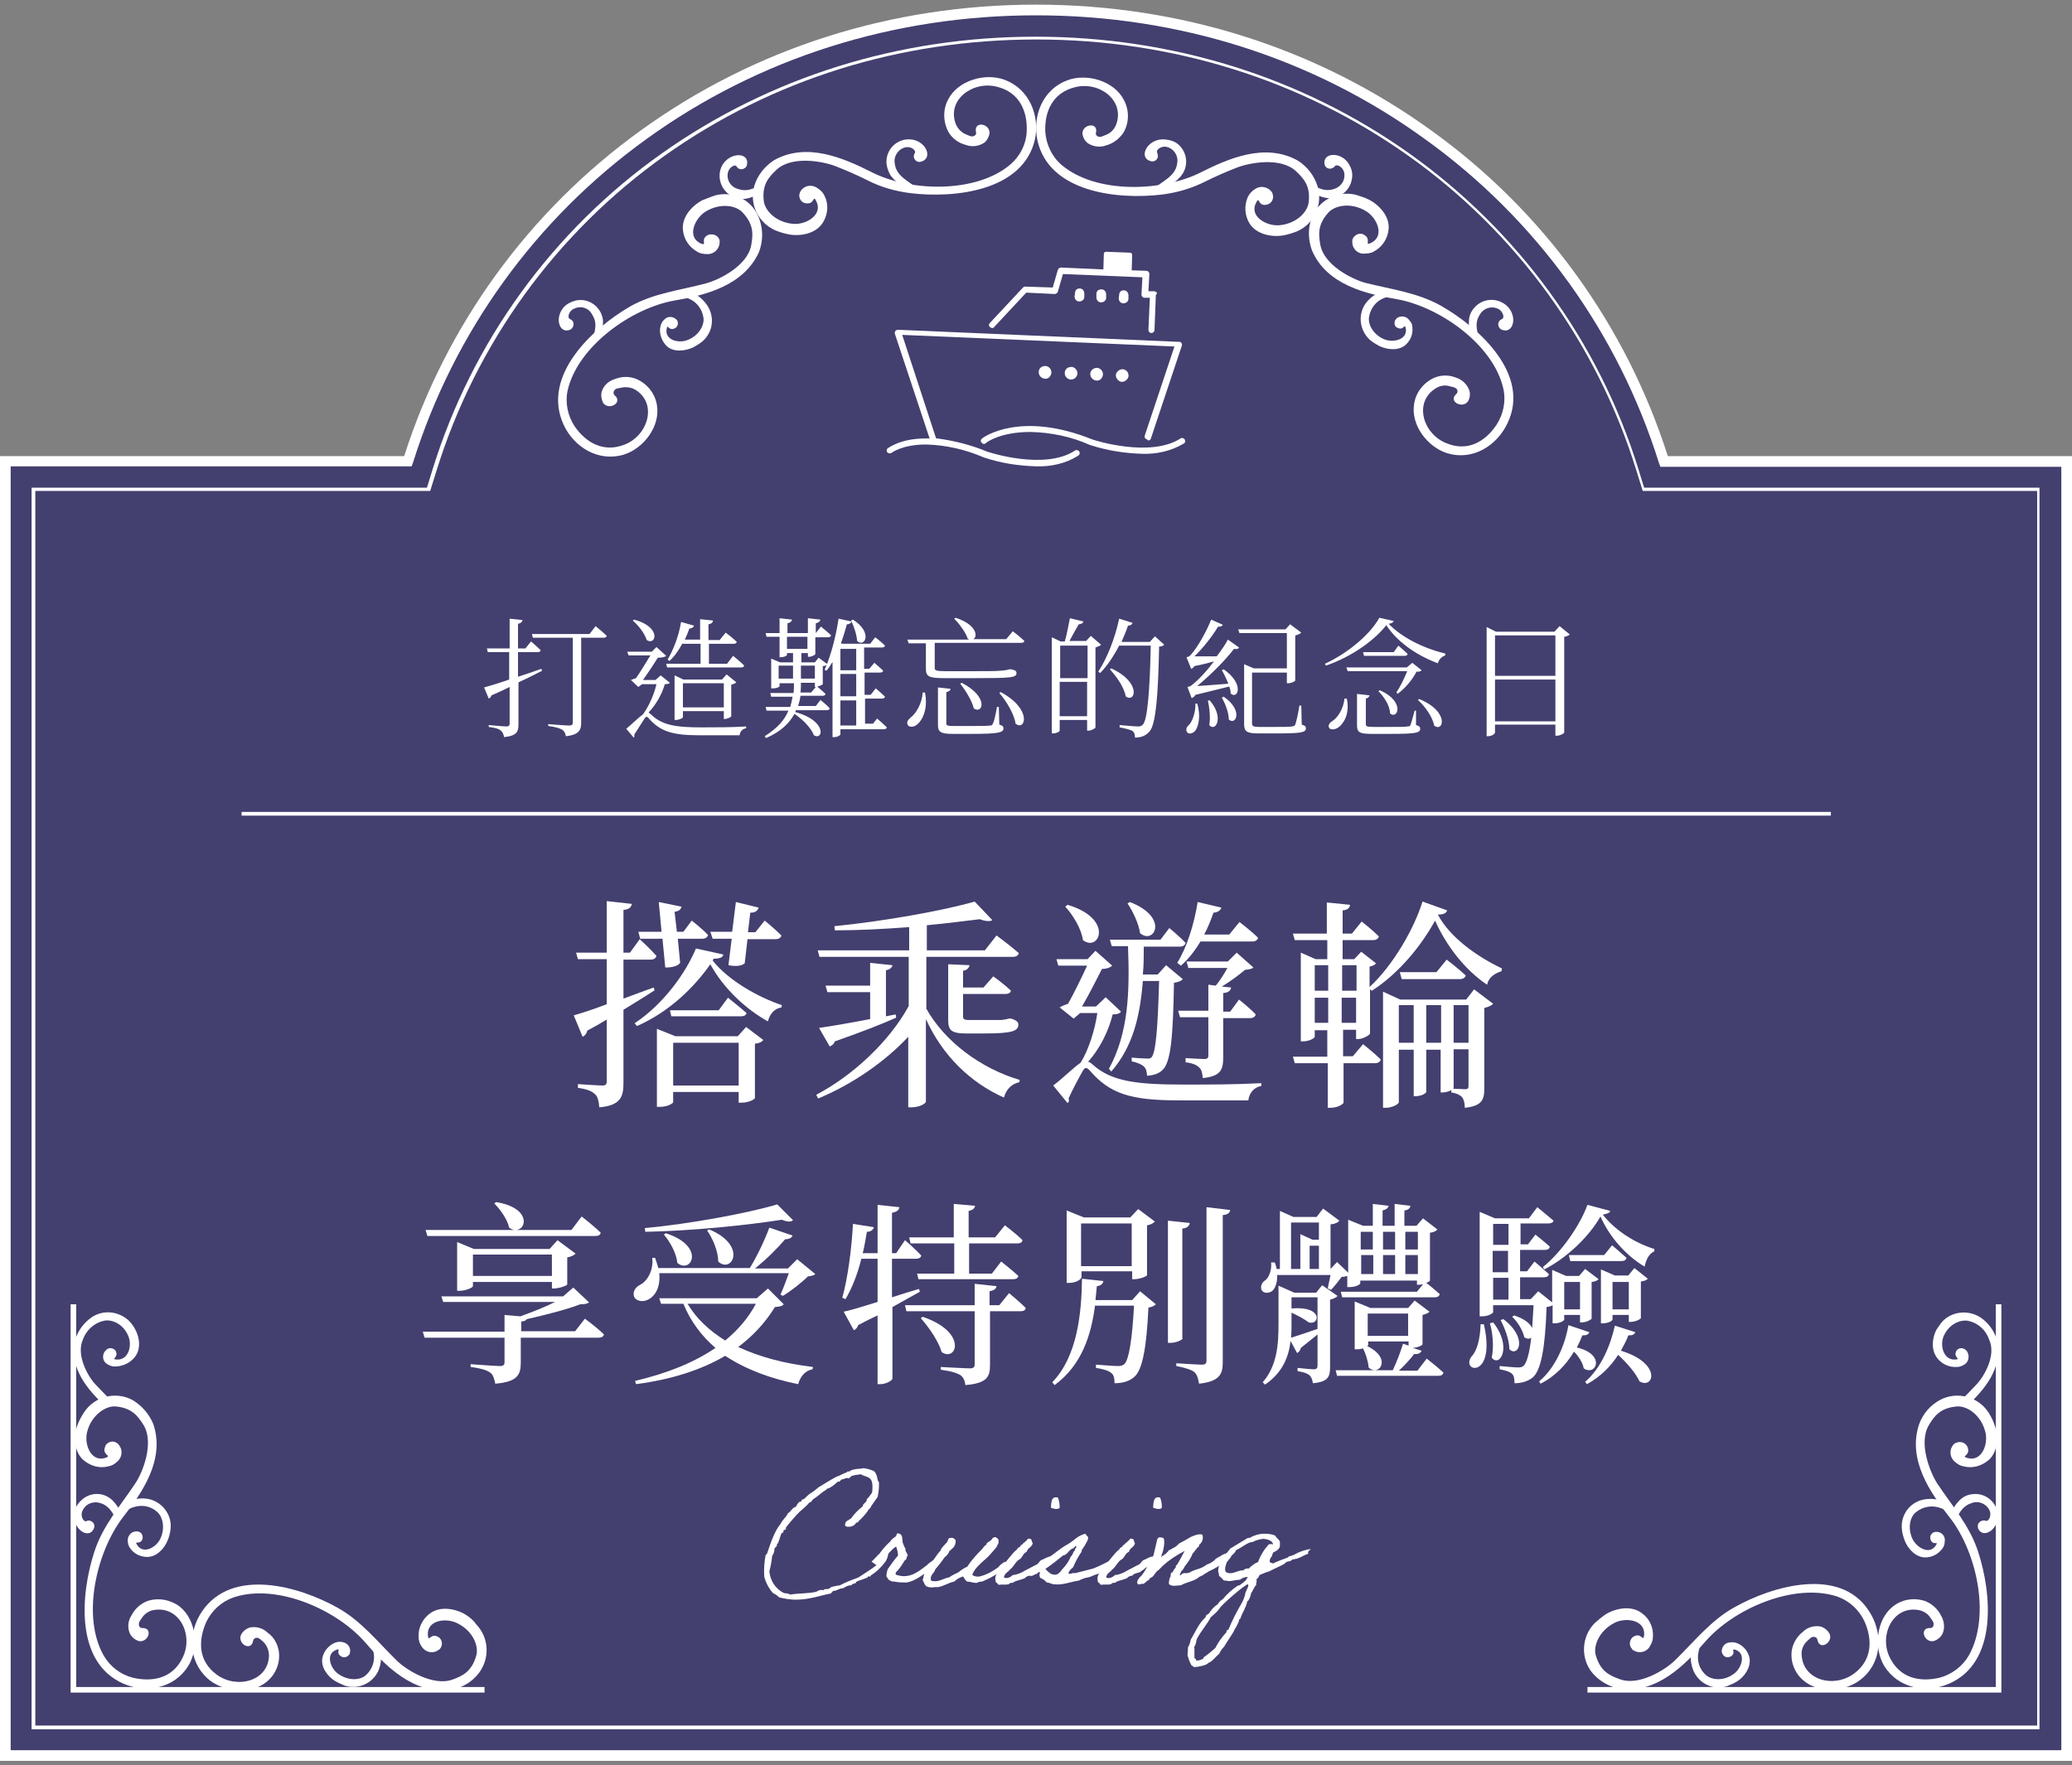 <svg height="380" viewBox="0 0 446 380" width="446" xmlns="http://www.w3.org/2000/svg" xmlns:xlink="http://www.w3.org/1999/xlink"><rect x="0" y="0" width="446" height="380" fill="#808080" stroke="none"/><clipPath id="a"><path d="m1.2 2.2h443.7v375.8h-443.7z"/></clipPath><clipPath id="b"><path d="m1.2 2.2h443.7v375.8h-443.7z"/></clipPath><path d="m0 0h446v380h-446z" fill="none"/><path d="m0 1h446v378.1h-446z" fill="none"/><g clip-path="url(#a)" opacity=".6"><g clip-path="url(#b)"><path d="m223 2.2c-63.3 0-116.9 39.3-135.2 97.2h-86.6v278.6h443.7v-278.7h-86.6c-18.4-57.9-72-97.1-135.3-97.1" fill="#1b1464"/></g></g><g fill="#fff"><path d="m158.9 40.7c-1.6-.4-2.6-2-2.2-3.6.2-1 1.5-1.9 1.9-1.2.4.6 1.1.7 1.7.3.3-.2.5-.5.5-.8.5-2.7-3.8-2.7-5.4.3-1.2 2.4-.2 5.3 2.2 6.6.9.5 1.9.6 2.9.5 1.1-.2 2.1-.6 3-1.2-.1-.5-.1-1.1-.1-1.6-1.4.7-2.8 1.3-4.5.7"/><path d="m195.8 30c-2.7-.1-4.9 2-5 4.7 0 1 .3 2 .8 2.9 1.1 1.8 4.1 3.4 4.4 3l2 .4c-2.1-1.9-5.1-2.9-5.4-5.8-.3-1.6.8-3.2 2.4-3.5 1-.2 2.3.6 1.9 1.3-.4.6-.2 1.3.4 1.7.3.2.7.2 1 .1 2.7-.8.9-4.7-2.5-4.8"/><path d="m216.3 17.2c-4.2-1.6-10.1.1-12.2 4.2-1.2 2.2-1.1 4.9.1 7.1.8 1.3 2.1 2.3 3.7 2.7 1.3.5 2.8.3 4-.5.6-.5 1-1.3 1.1-2 .1-2.2-3.5-2.7-2.9-.2.1.4-.2.7-.5.8-.5.2-1-.1-1.5-.3-1.1-.4-2-1.3-2.4-2.4-1.9-5.2 3.8-9.3 9-7.9 4.7 1.2 6.5 5.2 6.3 9.6-.1 2.7-1.4 5.3-3.5 7.1-7.4 6.3-21.7 5.9-30 1.6-5.8-2.9-13.8-6.5-20.9-2.5-2 1.3-3.5 3.2-4.2 5.4-1.2 3.9.7 8 4.5 9.7 1 .4 2 .7 3.1.9 2.6.4 5.8-.3 7.2-2.7 1-1.7 1.2-3.8.3-5.6-.3-.7-.8-1.2-1.4-1.6-1.1-.9-2.7-.8-3.6.3-.1.1-.2.3-.3.5-.4.9 0 1.9.9 2.3h.1c2.3.6 1.7-2 2.5-.4 1.5 2.9-2.1 5.1-4.9 4.9-3.8-.3-6.2-2.9-6.4-5-.4-3.5 1.1-5.1 2.8-6.7 3.3-3 9.9-1.8 12.7-.7 2.3.9 4.6 1.9 6.8 3 2.9 1.5 6.1 2.4 9.4 2.8 9.3 1.1 24.2-.4 26.7-11.7 1-5-1.2-10.7-6.5-12.7"/><path d="m121.8 65.7c-2.6 2.2-1.6 6.3.9 5.3.6-.3.9-1 .7-1.6-.1-.3-.4-.6-.7-.7-.7-.3-.2-1.8.8-2.2 1.5-.8 3.3-.2 4 1.3 1 1.5.7 3.1.2 4.7.5-.1 1.1-.2 1.6-.2.4-1 .5-2.1.5-3.2-.2-2.7-2.6-4.7-5.2-4.5-1 .1-2 .5-2.8 1.1"/><path d="m154.2 42c-1 .3-2 .7-3 1.1-2.3 1.2-4.5 3.7-4.2 6.4.2 2 1.3 3.7 3.1 4.7.6.4 1.4.5 2.1.5 1.4.1 2.6-1 2.7-2.4v-.5c-.2-1-1.2-1.5-2.2-1.3h-.1c-2.2.9-.1 2.6-1.8 1.9-3-1.4-1.3-5.3 1-6.8 3.2-2 6.7-1.4 8.1.2 2.4 2.6 2.2 4.7 1.8 7-.8 4.4-6.8 7.4-9.7 8.2-5.6 1.5-11.3 2.1-16.4 5-8.1 4.7-19.1 14.9-14.3 25.4 2.2 4.8 7.4 8.1 12.9 6.5 4.3-1.3 8-6.1 7.2-10.7-.4-2.5-2.1-4.6-4.4-5.6-1.5-.6-3.1-.6-4.6 0-1.4.4-2.5 1.4-2.9 2.8-.2.8 0 1.6.3 2.3 1.2 1.8 4.4 0 2.5-1.6-.3-.3-.3-.7-.1-1 .3-.5.9-.5 1.4-.6 1.1-.3 2.4-.1 3.3.5 4.6 3 2.6 9.7-2.4 11.7-4.5 1.8-8.3-.3-10.8-3.9-1.5-2.3-2.1-5.1-1.5-7.8 2.2-9.5 13.8-17.7 23-19.3 6.4-1.1 14.9-3.1 18.2-10.5.8-2.2.9-4.6.1-6.9-1.3-4-5.3-6.2-9.3-5.3"/><path d="m148 62.6h-.1c-1.1.3-2.2.9-3.3 1.3 1.2-.3 2.4-.1 3.4.3 1.8.6 3.1 2.2 3.4 4.1.3 1.5-.8 3.9-3.4 4.9-1.9.8-5 0-4.5-2.4.2-1.3.4.7 1.9-.2.6-.4.7-1.3.2-1.8-.7-.7-1.9-.8-2.6 0-.1.1-.2.2-.3.3-.3.4-.5.9-.6 1.5-.2 1.4.4 2.9 1.4 3.9 1.5 1.4 3.9 1.1 5.7.3.7-.4 1.4-.8 2-1.3 2.3-2 2.7-5.3 1-7.8-1.1-1.6-2.6-2.6-4.2-3.1"/><path d="m285.1 35.3c.1.7.7 1.1 1.4 1 .3-.1.6-.2.8-.5.5-.6 1.7.2 2 1.2.4 1.6-.5 3.2-2.2 3.7-1.7.6-3.2-.1-4.6-.9 0 .5-.1 1.1-.1 1.6.9.6 2 1 3 1.2 2.7.4 5.2-1.4 5.6-4.1.2-1 0-2-.5-2.9-1.5-3-5.8-2.9-5.4-.3"/><path d="m250.2 30c-3.4.1-5.2 4-2.5 4.7.7.2 1.3-.2 1.5-.8.1-.3 0-.7-.1-1-.4-.7 1-1.5 1.9-1.3 1.6.3 2.7 1.9 2.4 3.5-.3 2.9-3.3 3.9-5.4 5.8l2-.4c.4.4 3.3-1.2 4.5-3 1.5-2.2.9-5.3-1.4-6.8-.9-.5-1.9-.7-2.9-.7"/><path d="m279.4 34.6c-7.1-4-15.1-.4-20.9 2.5-8.3 4.2-22.6 4.7-30-1.6-2.1-1.8-3.3-4.4-3.5-7.1-.2-4.4 1.6-8.4 6.3-9.6 5.2-1.4 10.8 2.7 9 7.9-.4 1.1-1.2 2-2.4 2.4-.5.2-1 .5-1.5.3-.4-.1-.6-.5-.5-.8.6-2.4-3-1.9-2.9.2.1.8.5 1.5 1.1 2 1.2.8 2.7 1 4 .5 1.5-.4 2.8-1.4 3.7-2.7 1.3-2.2 1.3-4.9.1-7.1-2.1-4.1-8-5.8-12.2-4.2-5.3 2-7.5 7.7-6.4 12.9 2.5 11.3 17.4 12.8 26.7 11.7 3.3-.4 6.4-1.3 9.4-2.8 2.2-1.1 4.5-2.1 6.8-3 2.8-1.1 9.4-2.3 12.7.7 1.7 1.6 3.2 3.2 2.8 6.7-.2 2.1-2.6 4.7-6.4 5-2.8.2-6.5-2-4.9-4.9.8-1.6.2 1.1 2.5.4.9-.3 1.4-1.4 1-2.3v-.1c-.6-1.2-2.2-1.7-3.4-1.1-.2.1-.3.2-.5.3-.6.4-1.1 1-1.4 1.6-.8 1.8-.7 3.9.3 5.6 1.4 2.4 4.7 3.1 7.2 2.7 1.1-.2 2.1-.5 3.1-.9 3.7-1.6 5.6-5.8 4.4-9.7-.7-2.3-2.2-4.2-4.2-5.5"/><path d="m316.2 69.1c-.1 1.1.1 2.2.5 3.2.5.1 1.1.2 1.6.2-.5-1.6-.8-3.2.2-4.7.8-1.5 2.6-2 4-1.3.9.4 1.5 1.9.8 2.2-.6.2-1 .9-.7 1.6.1.3.4.6.7.7 2.5 1 3.5-3.1.9-5.3-2.1-1.7-5.1-1.5-6.9.6-.7.8-1.1 1.8-1.1 2.8"/><path d="m310.3 65.9c-5.1-2.9-10.8-3.6-16.4-5-2.9-.8-8.9-3.8-9.7-8.2-.4-2.3-.6-4.4 1.8-7 1.4-1.5 4.9-2.2 8.1-.2 2.4 1.5 4 5.4 1 6.8-1.6.8.4-1-1.8-1.9-.9-.3-1.9.3-2.2 1.2v.1c-.2 1.4.7 2.7 2.1 2.9h.5c.7 0 1.5-.1 2.1-.5 1.7-.9 2.9-2.7 3.1-4.7.3-2.7-1.9-5.2-4.2-6.4-1-.5-2-.8-3-1.1-3.9-.9-8 1.3-9.4 5.1-.8 2.2-.7 4.7.1 6.9 3.2 7.5 11.8 9.4 18.2 10.5 9.2 1.6 20.9 9.8 23 19.3.6 2.7 0 5.5-1.5 7.8-2.5 3.7-6.3 5.8-10.8 3.9-5-2-7-8.7-2.4-11.7 1-.7 2.2-.9 3.3-.5.5.1 1.1.2 1.4.6.2.3.2.7-.1 1-1.9 1.6 1.3 3.3 2.5 1.6.4-.7.5-1.5.3-2.3-.5-1.4-1.6-2.4-2.9-2.8-1.5-.6-3.1-.6-4.6 0-2.3 1-4 3.1-4.4 5.6-.8 4.6 2.9 9.4 7.2 10.7 5.4 1.6 10.6-1.6 12.9-6.5 5-10.4-6-20.5-14.2-25.2"/><path d="m303.4 69c-.6-.9-1.7-1.1-2.6-.6-.1.1-.2.2-.3.3-.5.5-.4 1.4.1 1.8h.1c1.5.9 1.6-1.1 1.9.2.4 2.4-2.6 3.1-4.5 2.4-2.6-1-3.7-3.4-3.4-4.9.3-1.9 1.6-3.5 3.4-4.1 1.1-.5 2.3-.6 3.4-.3-1.1-.4-2.2-1-3.3-1.3h-.1c-1.7.5-3.2 1.5-4.2 2.9-1.7 2.5-1.2 5.8 1 7.8.6.5 1.3.9 2 1.3 1.7.8 4.2 1.1 5.7-.3 1.1-1 1.6-2.4 1.4-3.9 0-.4-.2-.9-.6-1.3"/><path d="m446 379.1h-446v-280.9h87c9-28.2 26.9-52.8 50.9-70.1 24.5-17.7 53.9-27.1 85.1-27.1s60.6 9.4 85.1 27.1c24.1 17.3 41.9 41.9 50.9 70.1h87zm-443.7-2.3h441.4v-276.3h-86.3l-.3-.8c-8.8-28.1-26.4-52.5-50.3-69.7-24.1-17.5-53.1-26.7-83.8-26.7s-59.7 9.2-83.8 26.6c-23.9 17.2-41.5 41.6-50.3 69.7l-.3.8h-86.3z"/><path d="m439.2 372.3h-432.4v-267.3h85.1l1.2-3.9c8.5-27.5 25.9-51.5 49.4-68.1 23.2-16.4 51-25.1 80.4-25.1s57.3 8.7 80.4 25.1c23.5 16.7 40.9 40.6 49.4 68.1l1.2 3.9h85.1v267.3zm-431.6-.8h430.9v-265.8h-84.9l-1.4-4.5c-8.5-27.4-25.8-51.2-49.1-67.7-23-16.3-50.7-25-80-25s-56.9 8.6-80 25c-23.4 16.6-40.6 40.4-49.1 67.7l-1.4 4.5h-85z"/><path d="m16 325.8c-.5 3.3 3.1 5.8 4.2 3.3.3-.6 0-1.4-.6-1.6-.3-.2-.7-.2-1 0-.7.2-1.3-1.2-.9-2.1.6-1.6 2.3-2.3 3.9-1.8 1.7.5 2.6 1.9 3.3 3.4.3-.4.7-.8 1.1-1.3-.4-1-1-1.9-1.8-2.7-2-1.9-5-1.8-6.9.2-.7.7-1.2 1.6-1.3 2.6"/><path d="m31.7 344.7c-1.5.6-2.7 1.7-3.4 3.1-.8 1.2-.9 2.7-.3 4 .4.7 1 1.2 1.8 1.5 2.1.5 3.3-2.9.8-2.8-.4 0-.7-.3-.7-.7-.1-.5.3-1 .6-1.4.6-1 1.7-1.7 2.8-1.8 5.4-.8 8.4 5.5 6 10.3-2.1 4.4-6.4 5.3-10.7 4.3-2.7-.7-4.9-2.4-6.3-4.8-4.8-8.5-1.5-22.4 4.2-29.8 4-5.1 9.1-12.3 6.5-20-.9-2.2-2.5-4-4.5-5.2-3.6-1.9-8-.8-10.3 2.5-.6.9-1.1 1.8-1.5 2.8-.9 2.4-.8 5.8 1.2 7.6 1.5 1.3 3.5 1.9 5.4 1.4.7-.1 1.4-.5 1.9-1 1.1-.9 1.3-2.5.4-3.6-.1-.1-.2-.3-.4-.4-.8-.6-1.9-.4-2.5.5v.1c-1 2.1 1.7 2-.1 2.6-3.1.9-4.6-3.1-3.8-5.8 1-3.6 4.1-5.5 6.1-5.3 3.5.3 4.8 2.1 6 4 2.3 3.8-.1 10.1-1.8 12.6-3.2 4.8-7 9.1-8.8 14.7-2.9 8.9-4.3 23.8 6.3 28.4 4.9 2.1 10.9 1 13.9-3.8 2.4-3.8 1.8-9.9-1.8-12.8-2-1.5-4.6-2-7-1.2"/><path d="m32.3 322.8c-1.7-.4-3.5-.2-5 .6l-.1.1c-.6.9-1 2.1-1.6 3.2.7-1 1.7-1.7 2.8-2.1 1.8-.7 3.8-.5 5.3.8 1.2.9 2 3.4.8 5.9-.9 1.9-3.7 3.4-5 1.3-.7-1.1.8.2 1.2-1.4.1-.7-.3-1.4-1.1-1.5h-.1c-1-.1-1.9.7-2 1.7v.4c0 .5.2 1.1.5 1.5.8 1.2 2.2 1.9 3.7 1.9 2 0 3.7-1.8 4.4-3.6.3-.7.5-1.5.6-2.3.4-2.9-1.5-5.7-4.4-6.5"/><path d="m100.2 347.6c-2.2-1.3-5.5-1.9-7.7-.2-1.6 1.2-2.5 3.1-2.4 5 0 .7.2 1.4.6 2 .7 1.2 2.2 1.7 3.4 1 .2-.1.3-.2.5-.3.7-.7.7-1.8 0-2.5-1.9-1.4-2.3 1.2-2.5-.5-.3-3.3 3.9-3.9 6.4-2.6 3.4 1.7 4.6 5 4 7-1 3.4-2.9 4.3-5.1 5.1-4.1 1.5-9.9-2-12-4.1-4.1-4-7.7-8.6-12.8-11.4-8.2-4.6-22.6-8.7-29.1.8-3 4.4-3.1 10.5 1.1 14.4 3.3 3 9.4 3.7 12.9.7 1.9-1.6 2.9-4.1 2.5-6.6-.3-1.6-1.1-3-2.4-3.9-1-1-2.5-1.4-3.9-1.1-.8.3-1.4.8-1.8 1.5-.9 2 2.2 3.8 2.6 1.3.1-.4.4-.6.8-.6.5 0 .9.5 1.3.8.9.8 1.3 2 1.3 3.1-.2 5.5-7 7.2-11.3 4-3.9-2.9-4-7.2-2.2-11.3 1.2-2.5 3.3-4.4 5.9-5.3 9.3-3.1 22.3 2.7 28.4 9.8 4.2 4.9 10.4 11.2 18.4 10.1 2.3-.4 4.4-1.6 5.9-3.5 2.5-3.2 2.3-7.7-.5-10.6-.6-.9-1.4-1.5-2.3-2.1"/><path d="m81.7 354.7c-.8-.8-1.9-1.4-2.8-2.1.8.9 1.3 1.9 1.5 3.1.4 1.9-.3 3.8-1.7 5-1.1 1-3.7 1.3-6-.4-1.7-1.3-2.6-4.3-.3-5.1 1.2-.5-.4.7 1.2 1.5.7.3 1.4-.1 1.7-.7v-.1c.3-1-.3-2-1.3-2.3-.1 0-.3-.1-.4-.1-.5-.1-1.1 0-1.6.2-1.3.6-2.3 1.8-2.6 3.2-.4 2 1.1 4 2.7 5 .7.4 1.4.7 2.1 1 2.8.9 5.9-.4 7.2-3.1.7-1.6.8-3.4.4-5.1 0 .1-.1 0-.1 0"/><path d="m27.7 284.3c-2.4-2.2-6-2.4-8.5-.3-1.5 1.2-2.6 2.9-3.1 4.7-1.2 5.9 2.8 10.5 6.3 13.8.6-.3 1.1-.5 1.7-.8-1.2-1.2-2.4-2.4-3.6-3.7-1.6-1.7-4.1-6.2-2.7-9.5.7-2 2.3-3.6 4.4-4.1 1.6-.5 4.3.5 5.4 3.2.9 2 .1 5.3-2.5 5.1-1.4-.1.7-.5-.3-2-.6-.6-1.5-.6-2 0-.8.7-.8 2-.1 2.7.1.1.3.2.4.3.5.3 1 .5 1.6.5 1.6 0 3.2-.7 4.2-1.9 1.5-1.7 1.2-4.3.2-6.1-.3-.6-.8-1.3-1.4-1.9"/><path d="m104.3 364.4h-89.1v-83.6h1.2v82.4h87.9z"/><path d="m421.8 323c-.8.8-1.4 1.7-1.8 2.7.4.4.7.8 1.1 1.3.7-1.5 1.6-2.9 3.3-3.4 1.5-.6 3.3.2 3.9 1.7.4.9-.2 2.4-.9 2.1-.6-.2-1.3.1-1.6.7-.1.3-.1.7 0 1 1.1 2.4 4.7 0 4.2-3.3-.4-2.7-2.9-4.5-5.5-4.1-1.1.1-2 .6-2.7 1.3"/><path d="m427.9 303.9c-2.3-3.3-6.8-4.4-10.3-2.5-2.1 1.1-3.7 3-4.5 5.2-2.6 7.7 2.5 14.9 6.5 20 5.8 7.3 9 21.2 4.2 29.8-1.4 2.4-3.7 4.1-6.3 4.8-4.3 1-8.5.1-10.7-4.3-2.4-4.8.6-11.1 6-10.3 1.2.2 2.2.8 2.8 1.8.3.4.7.9.6 1.4 0 .4-.3.7-.7.7-2.5-.1-1.3 3.3.8 2.8.8-.3 1.4-.8 1.8-1.5.6-1.3.4-2.8-.3-4-.7-1.4-1.9-2.5-3.4-3.1-2.4-.8-5-.4-7 1.2-3.6 2.9-4.1 9-1.8 12.8 3 4.8 9 5.9 13.9 3.8 10.6-4.6 9.2-19.5 6.3-28.4-1.8-5.6-5.6-9.9-8.8-14.7-1.6-2.5-4.1-8.8-1.8-12.6 1.2-2 2.5-3.7 6-4 2.1-.2 5.1 1.7 6.1 5.3.8 2.7-.7 6.7-3.8 5.8-1.7-.5 1-.4-.1-2.6-.5-.8-1.6-1.1-2.5-.6h-.1c-1.1.9-1.3 2.5-.4 3.6.1.1.2.3.4.4.5.5 1.2.9 1.9 1 1.9.5 3.9-.1 5.4-1.4 2-1.8 2.1-5.2 1.2-7.6-.3-.9-.8-1.9-1.4-2.8"/><path d="m418.8 323.5c-1.6-.8-3.3-1-5-.6-2.9.7-4.8 3.5-4.4 6.5.1.8.3 1.5.6 2.3.7 1.8 2.4 3.6 4.4 3.6 1.5 0 2.8-.7 3.7-1.9.3-.4.5-.9.5-1.5.2-1-.5-2-1.6-2.1h-.4c-.7.1-1.2.7-1.1 1.4v.1c.5 1.7 1.9.3 1.2 1.4-1.3 2.1-4 .6-5-1.3-1.2-2.5-.5-5 .8-5.9 1.5-1.2 3.5-1.5 5.3-.8 1.1.4 2.1 1.1 2.8 2.1-.6-1-1-2.2-1.6-3.2-.1-.1-.2-.1-.2-.1"/><path d="m373.4 346c-5.1 2.8-8.7 7.4-12.8 11.4-2.1 2.1-7.9 5.7-12 4.1-2.2-.8-4.1-1.7-5.1-5.1-.6-2 .7-5.3 4-7 2.5-1.3 6.7-.6 6.4 2.6-.2 1.8-.6-.9-2.5.5-.7.7-.8 1.8-.1 2.5v.1c1.1.9 2.7.8 3.6-.3.1-.1.2-.3.3-.5.4-.6.6-1.3.6-2 .1-2-.8-3.9-2.4-5-2.2-1.7-5.5-1.1-7.7.2-.9.6-1.7 1.3-2.5 2-2.8 2.9-3 7.5-.5 10.6 1.5 1.8 3.6 3 5.9 3.5 8.1 1.1 14.2-5.3 18.4-10.1 6.1-7.1 19.1-12.8 28.4-9.8 2.6.9 4.7 2.8 5.9 5.3 1.8 4 1.7 8.4-2.2 11.3-4.3 3.2-11 1.5-11.3-4-.1-1.2.4-2.3 1.3-3.1.4-.3.7-.8 1.3-.8.4 0 .7.2.8.6.4 2.5 3.5.6 2.6-1.3-.4-.7-1-1.2-1.8-1.5-1.4-.3-2.9.1-3.9 1.1-1.3 1-2.1 2.4-2.4 3.9-.4 2.5.6 5 2.5 6.6 3.5 3 9.6 2.4 12.9-.7 4.2-3.8 4.1-10 1.1-14.4-6.2-9.4-20.6-5.3-28.8-.7"/><path d="m374 353.8c-.5-.2-1-.3-1.6-.2-1 0-1.8.9-1.8 1.9 0 .1 0 .3.1.4.2.7 1 1.1 1.6.8h.1c1.6-.8-.1-1.9 1.2-1.5 2.3.8 1.3 3.9-.3 5.1-2.2 1.7-4.8 1.4-6 .4-1.5-1.2-2.1-3.2-1.7-5 .2-1.2.7-2.2 1.5-3.1-.9.7-2 1.4-2.8 2.1 0 0 0 .1-.1.1-.5 1.7-.3 3.5.4 5.1 1.3 2.7 4.4 4.1 7.2 3.1.7-.3 1.5-.6 2.1-1 1.6-1 3-3 2.7-5-.3-1.4-1.2-2.6-2.6-3.2"/><path d="m426.8 284c-2.5-2-6.2-1.9-8.5.3-.6.6-1 1.3-1.5 2-.9 1.8-1.2 4.3.2 6.1 1 1.3 2.6 2 4.2 1.9.6 0 1.1-.2 1.6-.5.9-.5 1.2-1.7.7-2.7-.1-.2-.2-.3-.3-.4-.6-.6-1.5-.6-2 0-1 1.5 1.1 1.9-.3 2-2.6.2-3.4-3.1-2.5-5.1 1.2-2.7 3.8-3.6 5.4-3.2 2.1.5 3.7 2 4.4 4.1 1.5 3.3-1.1 7.8-2.7 9.5-1.2 1.3-2.4 2.5-3.6 3.7.6.2 1.1.5 1.7.8 3.5-3.3 7.5-7.9 6.3-13.8-.5-1.9-1.6-3.5-3.1-4.7"/><path d="m430.8 364.4h-89.1v-1.2h87.9v-82.4h1.2z"/><path d="m52 174.8h342.1v.8h-342.1z"/><path d="m255 94.6c-.2-.3-.6-.4-.9-.2-6.5 4.2-18.5.4-19 .2-15.4-6.2-23.4-.5-23.7-.2-.3.2-.4.6-.1.9.2.3.6.4.9.1s3.3-2.4 9.6-2.4c4.4.1 8.8 1 12.8 2.8 3.7 1.2 7.5 1.8 11.3 1.9 3.1.1 6.2-.6 8.9-2.2.3-.1.4-.6.2-.9"/><path d="m223.6 79.9c-.1.7.3 1.4 1.1 1.6s1.4-.3 1.6-1.1c.1-.7-.3-1.4-1.1-1.6h-.2c-.7 0-1.3.4-1.4 1.1"/><path d="m229.2 80.1c-.1.7.3 1.4 1.1 1.6.7.1 1.4-.3 1.6-1.1.1-.7-.3-1.4-1.1-1.6h-.2c-.8 0-1.3.5-1.4 1.1"/><path d="m234.7 80.3c-.1.7.3 1.4 1.1 1.6s1.4-.3 1.6-1.1c.1-.7-.3-1.4-1.1-1.6h-.2c-.7 0-1.3.5-1.4 1.1"/><path d="m241.8 79.5c-.7-.1-1.4.4-1.6 1.1-.1.7.4 1.4 1.1 1.6.7.1 1.4-.4 1.6-1.1.1-.8-.3-1.4-1.1-1.6z"/><path d="m248.9 62.9c-.1-.1-.3-.2-.5-.2h-1.2l.2-3.7c0-.4-.3-.7-.6-.7l-3.2-.1.1-3.3c0-.3-.2-.5-.5-.5l-5.1-.2c-.3 0-.5.2-.5.5l-.1 3.3-9.1-.4c-.3 0-.6.2-.7.5l-1.1 3.8-5.9-.2c-.2 0-.4.1-.5.2l-7.1 7.6c-.3.3-.3.7 0 .9.3.3.7.3.9 0l6.9-7.4 6.1.3c.3 0 .6-.2.7-.5l1.1-3.8 17.1.7-.2 3.7c0 .4.3.7.6.7h1.2l-.3 6.9c0 .4.3.7.6.7.4 0 .7-.3.7-.6l.3-7.6c.3-.3.3-.4.1-.6"/><path d="m231.3 63.8c0 .6.4 1.1 1 1.1.6 0 1.1-.4 1.1-1v-.7c0-.6-.4-1.1-1-1.1-.6 0-1 .4-1 1z"/><path d="m236 64c0 .6.4 1.1 1 1.1.6 0 1.1-.4 1.1-1v-.7c0-.6-.4-1.1-1-1.1h-.1c-.6 0-1 .4-1 1z"/><path d="m240.8 64.2c0 .6.4 1.1 1 1.1.6 0 1.1-.4 1.1-1v-.7c0-.6-.4-1.1-1-1.1-.6 0-1 .4-1 1z"/><path d="m247.7 94.5 6.7-20.1c.1-.4-.1-.7-.4-.8h-.2l-60.5-2.6c-.4 0-.7.3-.7.6v.2l7.5 22.6h-.5c-5.8-.1-8.4 2.1-8.5 2.1-.3.2-.3.7-.1.9s.7.3.9.1c0 0 2.3-1.8 7.4-1.8 4.3.1 8.6 1.1 12.5 2.8 3.6 1.2 7.4 1.8 11.3 1.9 3.1.1 6.3-.6 9-2.3.3-.2.4-.6.2-.9s-.6-.4-.9-.2c-6.5 4.3-18.5.4-19 .2-3.4-1.4-6.9-2.3-10.6-2.8h-.3l-.1-.3-7.2-22 58.6 2.5-6.4 19.2c-.1.4.1.7.5.8.3.4.6.2.8-.1z"/><path d="m191.2 333.6c.1.9-.1 1.8-.6 2.6-.9 1.2-1.9 2.2-3.2 3v.1c0 .3-.6-.1-.6.2s-2.3.8-2.5 1.1c-.1.5-.9.2-1 .7-1.3 0-1.4.7-2.3.7-.5.1-1 .5-1.5.5-.4 0-.4.5-.8.6-2.2.4-4.4 1.3-7.4 1.3-1.2 0-2.4-.2-3.6-.5-.4-.4-.8-.7-1.3-.9-.9-1-1.6-2.3-1.9-3.6-.1-1.5 0-3.1.3-4.6 0-.1.3-.2.3-.3.7-2 1.5-4.7 2.9-6.4.4-.9 1.2-1.4 1.6-2.3.7-.4.9-1.2 1.7-1.4.2-.4.4-.7.7-1 .1-.1.5-.1.5-.2v-.2c0-.1.4-.2.6-.3.4-.4.8-.8 1.2-1.1.7-.4 1.3-.9 1.9-1.4 1.3-.8 2.6-1.6 3.9-2.3.8-.2 1.3-.7 2.2-.9v-.1c0-.1.1-.1.2-.1h.2c.3 0 .3-.2.6-.3.7-.2 1.4-.3 2-.3.2-.1.4-.1.7-.1.7.1 1.4.3 2.1.6.9.8.6 2 1.1 2.4v.7c0 .8-.1 1.7-.3 2.5-.5.7-1 1.4-1.4 2-.1.5-.6.6-.7 1-.6.8-1.3 1.6-2 2.2 0 .2-.2.3-.4.3h-.1c-.3.6-.9.9-1.6.9-.3 0-.8 0-.8-.4 0-.9.8-1 1.3-1.4.7-1 1.5-1.8 2.5-2.6.1-.8.9-.7.9-1.6.5-.3.7-.9 1.1-1.3.1-.5.1-1 .1-1.4 0-2.3-1.4-1.9-2.5-2.6-.5.1-1.2.1-1.7.3-.4 0-.6.4-.9.6-.1 0-.2-.1-.4-.1-.4 0-.6.3-1.1.3-.3.1-.3.5-.7.5h-.2c-.5.5-1.1 1-1.7 1.3-.2.2-.7.1-.7.4-.9.5-1.7 1.3-2.6 1.9-.5.2-.5.8-1.1.9-.8 1-1.9 1.7-2.7 2.6s-1.6 1.8-2.3 2.7c0 .4-.1.6-.4.6h-.1c-.1.2 0 .6-.3.6-.4 0-.7 2.3-1.2 2.5.2.5-.5.6-.5 1 0 .5-.2 1.1-.5 1.5-.1 1.1-.3 2.2-.6 3.3.2 2 1.3 3.8 3.2 4.7.5 0 .9.1 1.3.3 1.8-.3 3.9-.2 5.6-.6.3-.2.7-.4 1.1-.4.1 0 .3 0 .4.1.4-.6.9.1 1.7-.7.6-.2 1.3-.3 1.9-.4 1.3-.7 2.7-1.2 4-1.7 1.4-.9 2.8-1.8 4.1-2.8.8-1.3 1.6-2.2 2.3-3.2"/><path d="m200.9 335.9.4 1.1c-.3.4-.7.7-1.1 1-1.6 1-3 2.3-5 2.7-.9 0-1.8 0-2.7-.2-.2 0-.5 0-.7-.1-.1 0 0-.1-.1-.1-.4 0-.6-.5-.9-.9 0-.5.1-1.1.3-1.6.7-1 1.4-2 2.2-2.9 0-.7-.2-1.3-.4-1.9-.9.2-3.4 3.8-4.2 4l-1.1-.8c.5-.4 1.3-1.4 1.7-1.7.7-1 1.5-1.9 2.4-2.7 0-.3 1-.9 1.2-1.1.1-.2 0-.8.7-.5.7.2.6 1.1.7 1.9.2.4.3.9.6 1.3-.1.7.5 1 .5 1.6-.3 0-.2.4-.3.6s-.3.3-.4.4c-.4.7-.8 1.3-1.3 1.9-.2.4-.7.4-.6 1.1.8.3 1.6.4 2.4.3 1.7-.2 3.2-1.5 4.4-2.4.2-.3 1.3-1 1.3-1"/><path d="m216.3 336.2c.2.4.4.8.5 1.3 0 0-1.9 1.3-2 1.2-1 .7-2.2 1.3-3.4 1.8-.4 0-.8.1-1.2.3-.7 0-1.4-.3-2-.3-.4-.2-.6-.7-.9-1.1-.7.2-1.4.6-1.9 1.1-1.1.2-2.3 1-3.5 1.2h-.7c-.5.1-1.1.1-1.6-.1-.6-.2-.7-1-1-1.4.2-.5.2-1.2.5-1.7.4-.5 2.9-4.4 3.4-4.7-.1-.5 1.5-1.7 1.5-2.1.1-.2.1-.6.6-.6.7-.1.8.2 1.1.5.1 1.4-.8 1.8-1.4 2.4-.1.5-.6 1-1 1.3-.6.9-1.3 1.8-2 2.6-.2.9-1.2 1.1-.9 2.4 1.5.5 2.6-.5 3.9-.7.7-.5 1.4-.8 2-1.1.6-.5 1.2-.9 1.9-1.2.9-1.4 2-2.6 3.2-3.8.3-.3.4-.7.9-.9 0-.4.3-.5.6-.7s.6-.4.7-.7c.1-.1.7-.5.9-.1.6.1.5 1.1.3 1.4-.1.1-.1 0-.1.1 0 .2-.1.3-.3.6-.7.8-1.4 1.7-2.2 2.4s-2.7 2.3-2.9 3.5c.5.3 1 .4 1.6.3 1.5-.4 2.8-1.1 4-2 .4-.6 1.3-1.1 1.4-1.2"/><path d="m221.7 339.3c-.1-.2-1 .2-1 .4-.7.4-1.7.5-2.5.9-.1.3-.4.1-.7.2-.1 0-.4.3-.4.3-.8.1-1.5 0-2.2.1-.1-.4-.6-.4-.6-.8-.1-.4-.1-.9.1-1.3.4-.8.9-1.5 1.5-2.2.9-.8 2-2.6 3-3.3.1-.3.4-.5.7-.6 0-.4.5-.4.6-.7.3-.2.5-.4.7-.6.3-.1.2-.6.7-.4.6-.1.4.7.7.9-.1.9-1.1 1-1.3 1.9-.8.3-.9 1.2-1.5 1.6-.8.3-1.4 1.8-2.1 2.2-.4.6-1.2.8-1.3 1.7.6.4 1.5-.1 1.9-.5 1-.1 1.9-.5 2.7-1 .8-.4 1.5-.8 2.3-1.2.6-.2.6-.7 1.1-1 .6-.2 1.2-.7 2-.8.3.9-.2 1.8-1.6 2.5-.2.3-.7.5-.9.7-.3.4-1.6.3-1.9 1m6-16.9c.3.7.4 1.4.4 2.2-.4.5-1.4.2-1.9 0 .1-1.3.1-2.5 1.5-2.2"/><path d="m221.8 339.3c0-.5 0-.9-.1-1.4 1.2-.3 2.6-1.8 3.6-2.3 1.3-.8 3-2.3 4.3-3 .7-.4 1.4-.9 2-1.4s1.3-.8 2-1c.2.3.4.5.6.7.1.5-.2.9-.4 1.3-.3.6-.7 1.1-1 1.6 0 .1.1.2 0 .3-.7 1-1.3 2.1-1.8 3.3-.4.4-.9.7-1 1.3.3.4.8-.2 1.4 0 1.3-.3 2.6-.7 3.9-1 1.5-.6 2.9-1.3 4.3-2.1 0 .6.1 1.4-.1 1.2-.3.1-.8.6-1.1.8-.1 0-.4.3-.4.3-.1 0-.3.1-.4.1-.5.2-.7.5-1.1.8-.1.1-.3.1-.4.1-.3.1-.7.3-1 .4s-.4.2-.9.3c-.7.1-1.4.4-2 .7-1.6.2-3.4 1-5.2.8-.6 0-1.1-.4-1.7-.4-.4-.5-.9-.8-1.4-1-.2-.4-.2-.8 0-1.2-.5-.1-.5.2-.7.3-.1.2-.5 0-.6.3-.3.1-.8.3-.8.2m6.8-1.4c.8-.8 1.5-1.8 1.9-2.8.4-.2.5-1.2.9-1.3 0-.3 0-.5.3-.6 0-.2-.1-.4-.3-.3 0 .2-.2.2-.3.4-1.1.3-1.2 1.4-2.3 1.6-1.2 1-2.5 2-3.8 2.9.7.6 1.2 1.4 2.4 1.2.5-.2.9-.6 1.2-1.1"/><path d="m243.7 339.3c-.1-.2-1 .2-1 .4-.7.4-1.7.5-2.5.9-.1.3-.4.1-.7.2-.1 0-.4.3-.4.3-.8.1-1.5 0-2.2.1-.1-.4-.6-.4-.6-.8-.1-.4-.1-.9.1-1.3.4-.8.9-1.5 1.5-2.2.9-.8 2-2.6 3-3.3.1-.3.4-.5.7-.6 0-.4.5-.4.6-.7.3-.2.5-.4.7-.6.3-.1.2-.6.7-.4.6-.1.4.7.7.9-.1.9-1.1 1-1.3 1.9-.8.3-.9 1.2-1.5 1.6-.8.3-1.4 1.8-2.1 2.2-.4.6-1.2.8-1.3 1.7.6.4 1.5-.1 1.9-.5 1-.1 1.9-.5 2.7-1 .8-.4 1.5-.8 2.3-1.2.6-.2.6-.7 1.1-1 .6-.2 1.2-.7 2-.8.3.9-.2 1.8-1.6 2.5-.2.3-.7.5-.9.7-.3.4-1.6.3-1.9 1m6-16.9c.3.7.4 1.4.4 2.2-.4.5-1.4.2-1.9 0 .1-1.3.1-2.5 1.5-2.2"/><path d="m260.6 338.1c-.5.2-.6.4-1.4.8-.5.5-.8.3-1.3.8-1.1.8-2.5.9-3.7 1.6-.8 0-2 .4-2.6-.3 0-.6.1-1.2.4-1.7 0-.1-.1-.3 0-.3.1-.1 0-.2.1-.4 0-.1.2 0 .3-.1l.3-.6c.1-.1.3-.3.4-.5v-.3c.1-.1.2-.2.3-.3.3-.4 1.2-2.2 1.6-2.9-1.7.9-3.3 1.9-4.7 3.2-.3.3-.6.6-.9.9-.7.4-.9 1.2-1.5 1.6-.5 0-.4.6-.9.7-.3.2-.5.5-.9.7-.8-.1-.9.4-1.3-.1-.1-.7.3-1 .6-1.4.4-.3.6-.7.9-1.1.7-1.2 1.4-2.3 2-3.6.1-.5.7-3 .8-3.4.2-.5.5-.5 1.3-.3.5.5 0 3.1-.4 3.7.2.1 0 .1 0 .3h-.1c.1.4.2-.2.5-.2s.1-.4.5-.3c.2-.4.6-.5.7-.9.3.1.4-.2.7-.3.4-.2.8-.4 1.1-.7.1-.1.3-.3.4-.4.8-.4 1.7-.9 2.5-1.4.5-.2 1.7-.8 2.5-.5.3.8 0 1.7-.7 2.2.1.6-.6.5-.6 1-.4.1-.3.6-.7.7-.4 1-1 2-1.7 2.8-.2.4-.4.7-.6 1-.4.1-.3.7-.6.9.2.4.5-.3.9-.3.3-.1.8.1 1-.1.4 0 .4-.2.7-.3 1.6-.7 2-.5 3.3-1.5.4-.1.8-.3 1.1-.5s.5-.4.8-.7c.2-.1.7-.5.9-.5.5-.4 1.2-.7 1.9-.8.1 1.4-.2 2-.6 2-.3 0-.8.2-.8.3-.8.6-1.6 1.1-2.5 1.5"/><path d="m281.6 334.5c-.9.3-1.6.8-2.5 1.1h-.1c-.3 0-.4.2-.8.1-.1.3-.3.2-.5.4-.5.1-.9.1-1.1.5-.6.4-2.9 1.4-3.4 1.7-.7.2-1.4.5-2.1.8-.1.4-.4.7-.7 1 .1.1.1.2.1.3 0 .3-.2.5-.1.9-.3 0-.8 1.4-1.1 1.7-.1.6-.3 1.1-.6 1.6-.2.1-.3.2-.3.5-.3 1.1-.9 2-1.3 3v.1c0 .4-.5.3-.4.8-.3.7-.6 1.3-1 1.9 0 .3-1.9 3-2.2 3.6-.5.5-.8 1-1.1 1.6-.7.5-1.5 1.7-2.3 1.9-.2.5-2.3.9-2.8.9h-.4c-.1-.2-.2-.3-.4-.3-.4-.7-.7-1.5-.9-2.3v-.1c.1-.5.1-1 .1-1.5.3-.5.5-1.1.6-1.7 1-1.6 1.7-3.5 3.2-4.8 0-.5.4-.6.7-.8.5-.8 1.1-1.5 1.9-2 .3-.5.7-.9 1.1-1.1.9-1.1 2-2.1 3.2-2.9l.4-.1c.5-.3.9-.7 1.3-1l.2-.3.3-.5c-.6 0-1.2.2-1.7.6-.8 0-1.6.3-2.4.3-.4 0-.5-.2-1-.1-.4-.3-.7-.8-1.1-1v-.1c0-.4-.2-.7-.2-1.1.1-.9.4-1.9.9-2.7.6-.6 1.2-1.3 1.7-2l3.8-2.3h.4c1-.6 2.1-.9 3.2-.9.8 0 1.6.1 2.3.4.2.5.8.8 1 1.3v.9c0 .7-.9 1.2-1.4 1.4-.2.3-.3.7-.4 1-.3.1-.4.7-.4 1v.1l.4.2c.2 0 .4.2.5 0 .9-.4 1.9-.8 2.8-1.1.2-.1.3-.1.4-.3.4-.1.8-.2 1.2-.4 1-.6 2.2-1 3.4-1.2 0 0 .1 0 .1.1-.2.1-.7.5-.5.9m-19.1 11.8c-.5.7-1.2 1.3-1.9 1.9-.5 1.1-2.1 3-2.9 4.5-.3.6-.2 1.4-.7 1.9.1.1.1.3.1.4v1.9c0 .3.5.1.3.5.1.1.2.1.3.1.5 0 .9-.2 1.3-.4l.1-.3c.9-.6 1.7-1.3 2.5-2 .6-1.2 1.4-2.3 2.3-3.3.2-.1 0-.7.5-.6.8-2 1.8-3.9 2.9-5.8.3-.5.5-1.1.7-1.7 0-.8.7-1.4.7-2.2q0-.1-.1-.1c-.5-.1-5.9 4.6-6.1 5.2m9.4-15c-.8.1-1.6.3-2.3.7-.9-.1-2.6 1.4-3.5 1.7-.2.5-.6.9-1 1.2-.2.5-.6.9-1 1.3-.1.5-.4 1-.4 1.6 0 .2.1.4.1.6.3.2.6.3 1 .3 1 0 1.9-.7 2.8-.6.3-.3.7-.5 1.2-.4.6-.6 1.2-1.1 2-1.4.5-1.4 1.3-2.7 2.3-3.8.3-.1.6-.1.9 0v-.1c-.1-.8-1.6-1.1-2.1-1.1"/><path d="m116.7 144.4c-1.4.7-3.1 1.6-5.1 2.5v9c0 1.6-.3 2.5-3.1 2.8-.1-.6-.3-1.1-.7-1.4-.4-.4-1.2-.6-2.6-.8v-.4s3.2.3 3.8.3c.5 0 .7-.2.7-.6v-7.9c-1.2.6-2.5 1.2-3.9 1.8-.1.3-.3.6-.6.7l-1-2.4c1.1-.3 3.1-.9 5.4-1.7v-5.9h-4.6l-.2-.8h4.9v-6.4l2.8.3c-.1.4-.4.7-1 .8v5.3h1.6l1.2-1.5s1.3 1.1 2.1 1.9c-.1.3-.3.4-.7.4h-4.2v5.3c1.6-.5 3.3-1.1 5-1.7zm11.5-9.6s1.5 1.2 2.4 2.1c-.1.3-.3.4-.7.4h-4.8v18.3c0 1.5-.4 2.6-3.3 2.9-.1-.6-.3-1.1-.8-1.4s-1.4-.6-3-.8v-.4s3.7.3 4.5.3c.6 0 .8-.2.8-.6v-18.3h-8.6l-.2-.8h12.4z"/><path d="m144.2 147c-.2.2-.5.3-1.1.3-.6 2.1-1.8 4.3-3.5 6.1.1.1.3.2.4.3 2.5 2.5 5.6 2.9 11.1 2.9 3.3 0 6.1 0 9.5-.2v.4c-.8.1-1.3.7-1.4 1.5h-8.7c-5.7 0-8.4-.8-10.9-3.7-.3-.4-.6-.3-.8 0-.5.8-1.6 2.5-2.3 3.6.1.2.1.4-.1.6l-1.6-1.9c1-.8 2.6-2.4 3.6-3.1 1.3-1.8 2.4-4.3 2.9-6.5h-3.1l-.8.6-1.6-1.5c.3-.1.7-.3 1.1-.4.9-1.3 2.2-3.4 3.1-4.9h-4.7l-.3-.8h5.3l1-1 2.1 1.9c-.3.3-1.1.4-1.8.4-.8 1.3-2.2 3.4-3.2 4.8h2.7l1.1-1zm-7.7-13.6c6 1.6 4.7 5.7 2.7 4.4-.4-1.4-1.8-3.2-3-4.2zm10.4 5.1c-.8 1.5-1.7 2.8-2.8 3.8l-.4-.3c1.2-2 2.4-5 2.9-8.1l2.8.8c-.1.3-.4.6-1 .6-.3.8-.6 1.6-1 2.4h3.3v-4.4l2.8.3c-.1.4-.3.7-1 .8v3.4h2.4l1.3-1.6s1.5 1.1 2.4 2c-.1.3-.3.4-.7.4h-5.3v4.3h3.9l1.3-1.7s1.5 1.2 2.4 2.1c-.1.3-.3.4-.8.4h-15.8l-.2-.8h7.4v-4.3h-3.9zm8.9 16.3v-1.7h-8.8v1.3c0 .2-.8.6-1.5.6h-.3v-9.6l1.9.9h8.3l1-1.1 2.1 1.7c-.2.2-.6.4-1.1.5v6.8c0 .2-.9.6-1.5.6zm0-2.5v-5.2h-8.8v5.2z"/><path d="m176.6 150.7s1.3 1 2 1.8c-.1.3-.3.4-.7.4h-6.6l-.1.4c6.9 1.9 6 6.2 4 5-.6-1.6-2.5-3.5-4.2-4.6-1.1 2-2.9 3.8-6.1 5.2l-.3-.4c2.7-1.7 4.3-3.5 5.1-5.5h-4.7l-.2-.8h5.3c.2-.7.4-1.5.5-2.2h-4.6l-.2-.8h5c.1-.7.1-1.4.1-2.1h-3.1v.6c0 .2-.6.5-1.4.5h-.4v-6.4l1.9.8h2.8v-2h-1.3v.4c0 .2-.7.5-1.3.5h-.3v-4.4h-2.8l-.2-.8h3v-3.2l2.7.3c-.1.4-.3.6-1 .8v2.1h4.4v-3.2l2.7.3c-.1.4-.3.6-1 .8v2.1l1.1-1.4s1.4 1.1 2.2 1.9c-.1.3-.3.4-.7.4h-2.7v3.6c0 .2-.8.6-1.3.6h-.3v-.8h-1.4v2h2.9l.8-1 1.9 1.4c-.2.2-.4.4-1 .4v3.9c0 .1-.6.4-1.2.5.3.3 1.2 1 1.8 1.6-.1.3-.3.4-.7.4h-4.7c-.1.8-.3 1.5-.5 2.2h3.8zm-9-4.6h3.1v-2.8h-3.1zm1.8-6.4h4.4v-2.6h-4.4zm3 7.3c0 .7 0 1.4-.1 2.1h2.3l1-1.2h-.2v-.9zm0-3.7v2.8h3v-2.8zm16.4 11.4s1.3 1.1 2.1 1.9c-.1.3-.3.4-.7.4h-9.3v1.1c0 .2-.6.6-1.4.6h-.3v-16.2c-.4.7-.8 1.3-1.3 1.9l-.4-.2c1.3-2.9 2.4-7 3-11l2.8.6c-.1.3-.4.6-1 .6-.4 1.4-.8 2.8-1.3 4.1l.3.1h6l1.1-1.4s1.3 1 2.1 1.8c-.1.3-.3.4-.7.4h-3.8v4.6h1.1l1.1-1.3s1.2 1 1.9 1.7c-.1.3-.3.4-.7.4h-3.3v4.8h1.3l1.1-1.4s1.2 1 2 1.8c-.1.3-.3.4-.7.4h-3.6v5.4h1.7zm-7.9-15v4.6h3.4v-4.6zm3.4 5.4h-3.4v4.8h3.4zm-3.4 11.1h3.4v-5.4h-3.4zm2.7-22.8c4.4 2.8 2.5 6.1.9 4.6-.1-1.4-.7-3.2-1.3-4.4z"/><path d="m203.4 146c-3.4 0-4.1-.3-4.1-2v-5.5h-3.7l-.3-.8h13.3c-.1-.1-.2-.1-.3-.2-.4-1.3-1.8-3.2-2.9-4.3l.3-.2c4.6 1.5 4.8 4.1 3.8 4.6h7.1l1.4-1.7s1.6 1.2 2.5 2.1c-.1.3-.3.4-.7.4h-18.6v5.4c0 .5.2.7 2.3.7h6.2c2.5 0 4.7 0 5.6-.1.4 0 .8-.1 1-.1s.6-.1.9-.2h.5c.9.2 1.1.4 1.1.8 0 1-1.1 1.1-9.1 1.1zm-4.3 3.1c.7 3.4-.5 5.9-1.6 6.8-.6.6-1.7.8-2.1.2-.3-.6 0-1.1.6-1.6 1.2-.9 2.5-3.1 2.6-5.4zm16 6.9c.7.2.9.4.9.8 0 .9-1 1.2-6.7 1.2h-4.2c-2.6 0-3.2-.4-3.2-1.9v-8.1l2.7.3c0 .3-.3.6-.9.7v6.7c0 .5.2.6 1.6.6h4c1.8 0 3.2 0 3.8-.1.4 0 .5-.1.6-.4.3-.5.6-1.9.9-3.6h.4zm-8.1-9c6 3.1 4.5 6.9 2.6 5.5-.4-1.7-1.8-3.9-2.9-5.3zm8.4 2c6.9 3.7 5.3 8.5 3.2 6.8-.3-2.1-2-4.9-3.5-6.6z"/><path d="m237 138.8c-.1.2-.6.4-1.2.6v17.2c0 .2-.9.7-1.5.7h-.3v-2.3h-5.9v2.3c0 .2-.7.6-1.4.6h-.3v-20.7l1.9.9h.9c.4-1.4.8-3.5 1.1-5l2.9.7c-.1.4-.5.6-1 .6-.6 1-1.4 2.5-2 3.6h3.6l1-1.1zm-8.8.2v7h5.9v-7zm5.8 15.2v-7.4h-5.9v7.4zm16.6-15.4c-.2.2-.5.4-1.1.4-.2 10.4-.7 16.6-2 18.2-.8 1-1.9 1.4-3.2 1.4 0-.6-.1-1.1-.5-1.4s-1.7-.6-2.8-.8v-.5c1.3.1 3.3.3 3.9.3s.8-.1 1.1-.4c1-1 1.5-7.4 1.7-17h-6.8c-1.2 2.3-2.6 4.4-4.1 5.9l-.4-.3c1.8-2.7 3.6-7.1 4.5-11.4l2.9.9c-.1.3-.4.6-1 .6-.4 1.2-.9 2.4-1.4 3.5h6.1l1.1-1.2zm-11.4 5.1c6.7 3.1 5.1 7.6 3.1 6-.3-1.9-2-4.3-3.4-5.8z"/><path d="m257.7 151.4c.8 2.8.3 4.9-.4 5.9-.5.6-1.4.9-1.8.3-.3-.5-.1-1.1.4-1.5.8-.8 1.5-2.9 1.4-4.6h.4zm5.5-16.9c-.1.3-.5.5-1 .4-1.2 2-3.2 4.6-5.1 6.4h4.8c1-1.3 1.9-2.6 2.4-3.6l2.4 1.7c-.1.3-.5.4-1.1.3-1.7 2.3-5 5.6-7.9 8 1.7-.1 4.1-.3 6.7-.5-.4-1-.9-2.1-1.4-2.9l.4-.2c4.6 3.2 3 6.6 1.5 5.2 0-.5-.1-1-.3-1.5-1.9.5-4.5 1.1-7.3 1.8-.2.4-.5.6-.8.7l-.9-2.4s.6-.1.8-.3c1.6-1.2 3.4-3.2 4.9-5.2-1.1.3-2.6.7-4.2 1-.2.3-.4.5-.7.6l-1-2.5s.5-.1.7-.3c1.7-1.7 3.8-5.7 4.6-7.8zm-2.8 16.3c3.2 3.7 1.2 6.9-.1 5.3.3-1.7 0-3.9-.3-5.3zm3-.8c4.3 2.9 2.6 6.3 1.1 4.9 0-1.5-.8-3.5-1.5-4.7zm16.8 6c.7.2.9.4.9.8 0 .9-1 1.1-6.4 1.1h-3.8c-2.5 0-3.1-.4-3.1-2v-12.9l2.1.9h7.1v-7.6h-10.2l-.3-.8h10.2l1-1.1 2.4 1.8c-.2.2-.7.5-1.3.6v9.7c0 .2-.9.6-1.5.6h-.3v-2.3h-7.5v10.9c0 .6.2.8 1.6.8h3.6c1.7 0 2.9 0 3.4-.1.4-.1.6-.1.7-.4.2-.5.6-2.2.9-4.1h.4z"/><path d="m300 133.7c-.1.3-.4.5-1.1.6 2.7 2.8 7.2 5.2 12.2 6.4v.4c-.9.3-1.4 1-1.6 1.7-4.8-1.8-8.8-4.7-11.1-8.2-2.5 3.2-7.4 6.8-13 8.7l-.2-.4c5-2.3 9.8-6.4 11.7-9.9zm-10.1 16.7c.7 3.3-.7 5.4-1.8 6.2-.7.5-1.7.6-2 .1s.1-1.1.6-1.4c1.2-.7 2.5-2.7 2.7-4.9zm10.7-1.4c.8-1.1 1.7-3 2.3-4.5h-12.8l-.3-.8h13l1.2-1 2 1.6c-.2.3-.5.3-1.1.3-.8 1.6-2.3 3.5-4.1 4.8zm4.2 7.1c.7.2.9.4.9.8 0 .9-1 1.1-6.5 1.1h-4c-2.6 0-3.1-.4-3.1-1.8v-6.8l2.7.3c-.1.3-.3.6-.8.7v5.5c0 .4.1.6 1.5.6h3.9c1.7 0 3.1 0 3.6-.1.4 0 .5-.1.6-.3.2-.5.5-1.6.9-3.1h.3zm-3.8-17.1s1.2 1 2 1.8c-.1.3-.3.4-.7.4h-8.7l-.2-.8h6.6zm-4 9.6c5.5 2.4 3.9 6.4 2.2 5 0-1.7-1.3-3.6-2.5-4.8zm8.5 1.9c6.6 2.7 5.2 7.3 3.2 5.7-.3-1.8-2-4.2-3.5-5.5z"/><path d="m337.9 136.6c-.2.2-.6.4-1.2.5v20.6c0 .2-.9.7-1.6.7h-.3v-2.4h-13v1.7c0 .3-.7.8-1.5.8h-.3v-23.5l2 1h12.6l1.1-1.2zm-16.1.2v8.7h13v-8.7zm13 18.5v-9h-13v9z"/><path d="m140.9 213.2c-1.8 1.2-4.1 2.6-6.7 4.2v15.8c0 2.9-.6 4.8-5.2 5.2-.1-1.2-.3-2.3-.9-2.8-.7-.7-1.7-1.1-3.7-1.4v-.8s4.3.3 5.2.3c.8 0 1-.2 1-1v-13.2c-1.3.8-2.7 1.6-4.2 2.4-.1.6-.5 1.1-1 1.3l-1.9-4.6c1.4-.4 4-1.2 7.1-2.4v-9.7h-6.2l-.4-1.4h6.6v-11.1l5.4.6c-.1.7-.6 1.2-1.8 1.3v9.2h1.4l2.1-2.9s2.3 2.1 3.6 3.6c-.1.5-.6.8-1.2.8h-5.9v8.4c2.1-.8 4.3-1.6 6.5-2.4zm12.5-6.4c3.4 4.3 9.8 7.9 14.9 9.6l-.1.5c-1.4.2-2.5 1.3-2.9 3-4.7-2.6-9.5-7-12.4-12.3-3.5 5-8.9 10.3-15.8 13.3l-.5-.6c6.2-4.1 11-10.8 13.2-16.1l5.9 1.3c-.1.6-.7.9-2.1.9zm-16-6.2h5l-.6-6.4 4.9 1c-.1.5-.5 1-1.5 1.1l.5 4.3h1.4l1.8-2.4s2.2 1.7 3.5 3.1c-.1.5-.6.8-1.2.8h-5.3l.5 5.2c-.5.7-1.7 1-3.2 1l-.6-6.2h-4.8zm23.2 20.5 3.7 2.8c-.3.4-.8.7-1.8.8v11.7c0 .2-1.2 1-2.9 1h-.6v-2.3h-14.1v2.2c0 .2-1.1 1-2.9 1h-.6v-16.8l4 1.6h13.4zm-3.9-6.3s2.4 1.9 4 3.3c-.1.5-.6.7-1.2.7h-15l-.3-1.3h10.5zm2.3 18.9v-9.2h-14.1v9.2zm-6.1-33.1h4.7l.8-6.4 4.9 1.2c-.2.6-.6 1.1-1.8 1.1l-.5 4.2h1.6l2-2.5s2.2 1.8 3.6 3.2c-.1.5-.6.8-1.3.8h-6l-.6 5.2c-.7.6-2 .7-3.5.4l.7-5.7h-4.1z"/><path d="m199.3 217c4 7.3 12 13.1 20.2 15.5l-.1.5c-1.5.3-2.8 1.4-3.3 3.3-7.2-3.2-13.2-9-16.8-16.9v17.8c0 .3-1.2 1.2-3.2 1.2h-.6v-15.2c-4.9 5.3-12.1 10.3-19.4 13.3l-.4-.8c7.8-4.1 15.7-11.4 19.9-19.1v-10.6h-19.2l-.4-1.4h19.7v-5c-5.3.4-10.8.7-16 .7l-.1-.9c10.2-1 23.3-3.3 30.2-5.3l3.8 4c-.4.3-1.4.3-2.7-.2-3.3.4-7.2.9-11.4 1.3v5.4h12.5l2.5-3.2s3 2.2 4.8 3.8c-.1.5-.6.8-1.2.8h-18.7v11zm-23 4.3c2.2-.3 6.3-1 11-1.9v-5.8h-9.2l-.4-1.4h9.6v-4.9l4.8.5c-.1.5-.5.9-1.4 1.1v9.9l2.1-.4.1.7c-2.9 1.3-7.2 3-13.2 5.1-.2.6-.6.9-1.1 1.1zm32.4-13.5c-.1.6-.6 1.1-1.4 1.2v3.6h4.4l2.1-2.4s2.4 1.7 3.8 3.1c-.1.5-.6.7-1.2.7h-9.1v4.7c0 .7.1.9 1.4.9h6.5c.3 0 .7 0 .9-.1.3 0 .7-.1 1-.2h.6c1.1.4 1.5.7 1.5 1.3 0 1.4-1.4 1.9-7.4 1.9h-3.8c-3.4 0-3.9-.8-3.9-3v-11.9z"/><path d="m241.3 217.8c-.3.4-.8.6-1.8.6-.8 3.3-2.6 7.2-5.3 10.2.3 0 .5.2.9.5 4.1 3.8 9.7 4.4 19.8 4.4 5.9 0 10.6 0 16.6-.3v.6c-1.7.3-2.6 1.6-2.8 3.1h-15c-10.3 0-14.8-1.4-19.1-6.4-.7-.8-1.1-.7-1.5 0-.8 1.4-2.2 4-3.1 6 .2.4.1.7-.2 1l-3.1-3.8c1.8-1.3 4.4-3.9 5.9-4.9 1.8-2.9 3.1-7.2 3.6-10.7h-3.7l-1.4 1.2-3-2.4c.4-.3 1.2-.6 1.8-.8 1.3-2.3 3-5.8 4.1-8.2h-6.2l-.4-1.4h6.7l1.7-1.8 3.6 3.2c-.4.4-1.2.7-2.2.7-1.1 2.2-2.9 5.7-4.3 8.1h3l2.1-2zm-11.5-23c10.1 3 6.8 10.3 3.3 7.6-.3-2.4-2.2-5.5-3.8-7.2zm9.5 8.9-.4-1.4h10.9l1.9-2.5s2.2 1.8 3.5 3.2c-.1.5-.6.8-1.2.8h-7.8c0 2.1 0 4-.2 6h3.2l1.8-2 3.6 3c-.3.4-.9.6-1.9.8-.2 11.8-.7 17-2.4 18.7-.9.9-2 1.2-3.4 1.3 0-.7-.2-1.6-.7-2-.4-.4-1.5-.9-2.6-1.1v-.8c1 .1 2.8.2 3.4.2.4 0 .6 0 .9-.3.9-1.2 1.3-6 1.6-16.4h-3.5c-.6 7.5-2.1 14.1-6.8 19.5l-.5-.6c4.2-7.7 4.5-16.5 4.1-26.4zm3.9-9.5c8.6 3.3 5.2 9.3 2.2 6.7-.3-2.1-1.6-4.8-2.7-6.4zm10.2 13.1c2-3.2 3.6-8.1 4.4-13.1l5.1 1.2c-.2.6-.7 1-1.7 1.1-.6 1.7-1.2 3.2-2 4.7h5.4l2.2-2.7s2.5 1.9 4 3.4c-.1.5-.6.8-1.2.8h-11.2c-1.2 2-2.6 3.8-4.2 5.2zm1.8 20.5s3.3.2 4 .2.9-.2.9-.8v-8.2h-6.1l-.4-1.4h6.5v-5.6l1.6.2c.9-1.1 1.8-2.5 2.5-3.8h-8.4l-.4-1.4h8.9l1.9-1.9 3.6 3.2c-.3.3-.9.4-1.8.5-1.3 1.1-3.2 2.5-5 3.6l2 .2c-.1.7-.6 1.1-1.7 1.2v4h1.5l1.9-2.6s2.3 1.8 3.6 3.2c-.1.5-.6.8-1.2.8h-5.8v8.4c0 2.7-.5 4.1-4.4 4.5-.1-1-.2-1.8-.8-2.3-.5-.5-1.3-.9-2.9-1.1z"/><path d="m323.3 208.5-.1.6c-1.6.5-2.8 1.4-3.1 2.9-4.7-3.1-8.8-8.4-11.2-13.8-2.9 5.3-7.7 11.3-13.6 15.1l-.4-.3v9.5c0 .3-1.5 1.2-2.5 1.2h-.5v-2h-2.8v5.7h2.1l2.2-2.6s2.4 1.9 3.8 3.3c-.1.5-.6.8-1.2.8h-6.8v8.5c0 .2-1.1 1.1-2.8 1.1h-.6v-9.6h-7.1l-.4-1.4h7.4v-5.7h-2.7v1.4c0 .3-1.2 1-2.5 1h-.5v-19.1l3.2 1.4h2.5v-4.1h-7l-.4-1.4h7.3v-6.7l5 .5c-.1.7-.5 1.1-1.6 1.2v5h2l2.1-2.6s2.3 1.8 3.7 3.2c-.1.5-.6.8-1.2.8h-6.6v4.1h2.5l1.5-1.6 3.2 2.5c-.2.3-.8.6-1.4.7v4.4c5.1-4.7 9.6-12.6 11.4-18.4l5.3 1.9c-.2.6-.7.9-2 .9 2.6 5 8.7 9.2 13.8 11.6zm-40.3-.7v5.5h2.9v-5.5zm0 12.4h2.9v-5.4h-2.9zm5.9-12.4v5.5h3.1v-5.5zm3 12.4v-5.4h-3.1v5.4zm25.4-7.2 4.1 3.1c-.2.3-1 .7-1.9.9v17.2c0 2.5-.4 3.9-4.2 4.3 0-1-.2-1.8-.6-2.3-.4-.4-1-.8-2.3-1v-.5c-.4.2-1.1.5-1.9.5h-.4v-9.2h-3.1v9.1c0 .2-.9.9-2.3.9h-.4v-10h-3.2v11.3c0 .4-1.4 1.2-2.8 1.2h-.6v-25l3.7 1.7h14.2zm-13 11.5v-8.1h-3.2v8.1zm-2.6-13.8-.4-1.4h7.9l2.2-2.7s2.5 1.9 4.1 3.4c-.1.5-.6.8-1.3.8h-12.5zm8.5 13.8v-8.1h-3.2v8.1zm2.7 9.7s0 .1-.1.2c.7 0 2.1.1 2.6.1.6 0 .7-.2.7-.8v-7.8h-3.2zm0-17.8v8.1h3.2v-8.1z"/><path d="m125.9 283.9s2.6 1.9 4.1 3.4c-.1.5-.6.7-1.2.7h-16.7v5.3c0 2.6-.6 4.2-5.5 4.6-.2-1-.4-1.9-1.1-2.4s-1.9-.9-4.2-1.2v-.6s5.3.4 6.3.4c.8 0 1-.3 1-.8v-5.3h-17.2l-.4-1.3h17.6v-3.6l3.4.3c2.5-.9 5.3-2 7.5-3.1h-24.1l-.4-1.2h26.2l2.2-1.9 3.4 3.2c-.4.3-.9.4-1.9.4-2.8 1.1-7.5 2.3-11.5 3.2-.2.3-.6.5-1.2.5v2.1h11.6zm-34.3-19.1h19.2c-.4 0-.8-.2-1.2-.5-.4-1.8-1.9-3.9-3.2-5.2l.4-.3c7.3 1.2 6.7 5.7 4.4 6h11.8l2.2-2.9s2.6 2 4.1 3.5c-.1.5-.5.7-1.1.7h-36.2zm27.2 12.7v-1.5h-17v.9c0 .3-1.5 1-2.9 1h-.5v-10.5l3.6 1.5h16.3l1.7-1.9 3.9 2.9c-.3.3-1 .7-1.8.8v5.8c0 .3-1.8.9-2.9.9h-.4zm0-2.8v-4.6h-17v4.6z"/><path d="m175.5 274.3c-.3.3-.8.4-1.6.5-1.3 1.3-3.7 3.2-5.4 4.2l-.5-.3c.6-1.3 1.3-3.2 1.8-4.6h-27.9c.3 2.9-.8 4.8-2.2 5.6-1.2.7-2.7.5-3.2-.5-.4-1.1.3-2.1 1.3-2.6 1.6-.8 2.9-3.2 2.6-5.8h.6c.3.8.5 1.5.7 2.2h19.7c1.6-2.6 3.2-6 4.2-8.7l5 1.7c-.2.5-.7.8-1.6.8-1.6 1.9-4 4.3-6.5 6.3h7.1l2-2zm-6.8 6.5c-.3.4-.8.5-1.9.6-2.1 3.4-4.7 6.2-7.9 8.6 4.7 2.2 10.2 3.6 16.1 4.3l-.1.5c-1.6.3-2.6 1.5-3.1 3.2-6-1.2-11.3-3.2-15.7-6.1-5.1 3-11.5 5.1-19.2 6.1l-.2-.7c6.8-1.6 12.6-3.9 17.3-7.1-2.9-2.5-5.3-5.6-6.9-9.5h-4.8l-.4-1.2h21l2.4-2.1zm2-18.1c-.4.4-1.2.4-2.4-.1-7.7 1.2-19.3 2.4-29.4 2.6l-.1-.8c9.7-.9 22.1-3.2 28.5-5.1zm-27.4 2.8c8.7 2.8 5.5 8.9 2.5 6.4-.2-2.1-1.6-4.6-2.9-6.1zm4.7 15.2c1.9 3.2 4.7 5.8 8.1 7.9 2.8-2.3 5-4.9 6.6-7.9zm4.7-16c8.3 3.5 4.8 9.6 1.9 6.9 0-2.2-1.2-5-2.4-6.7z"/><path d="m198 278.1c-1.6.9-3.6 2-5.9 3.3v15.4c0 .4-1.4 1.2-2.6 1.2h-.6v-14.8c-1.3.6-2.7 1.3-4.2 2.1-.1.5-.5.9-.9 1.1l-2.2-4c1.5-.3 4.1-1.1 7.3-2.1v-9.3h-3.5c-.8 3.3-2 6.3-3.4 8.7l-.7-.3c1.2-4.3 2-10.4 2.3-15.9l4.5.7c-.1.5-.6 1-1.5 1-.3 1.6-.5 3.1-.9 4.6h3.2v-10.4l4.7.5c-.1.6-.5 1-1.6 1.2v8.7h.9l1.9-2.8s2.2 1.9 3.5 3.3c-.1.5-.5.7-1.1.7h-5.2v8.3c1.8-.6 3.8-1.2 5.8-1.8zm19.2.3s2.2 1.8 3.6 3.2c-.1.5-.5.7-1.1.7h-6.6v11.6c0 2.5-.6 3.9-5.3 4.3-.1-.9-.4-1.6-1-2.1-.8-.5-2-.9-4.3-1.2v-.6s5.3.3 6.3.3c.8 0 1-.3 1-.9v-11.4h-14.7l-.3-1.3h15v-4.6l4.7.5c-.1.6-.5.9-1.5 1.1v3h2.1zm-21.5-12h9.6v-7.2l4.6.4c-.1.5-.4.9-1.4 1.1v5.7h5.7l2.1-2.6s2.4 1.8 3.8 3.2c-.1.5-.5.7-1.1.7h-10.4v6.5h4.9l2-2.6s2.3 1.8 3.7 3.1c-.1.5-.5.7-1.1.7h-20.4l-.3-1.2h8v-6.5h-9.4zm2.9 17.1c9.8 3.3 7.3 9.8 4.1 7.6-.7-2.4-2.8-5.4-4.5-7.3z"/><path d="m245.4 278 3.4 2.8c-.3.3-.8.6-1.6.7-.4 8.7-1.3 13.4-3 14.9-1.1 1-2.6 1.4-4.3 1.4 0-.9-.1-1.8-.7-2.2-.5-.5-1.9-.9-3.3-1.1v-.7c1.4.1 3.9.3 4.7.3.7 0 1-.1 1.4-.4 1-.9 1.7-5.3 2.1-12.6h-8.4c-.8 6.2-2.8 12.8-8.7 17.1l-.5-.6c5.4-5.6 6.3-14.8 6.4-22.3l4.6.5c-.1.5-.4 1-1.4 1.1-.1 1-.2 2-.3 3h7.9zm-12.7-2.9c0 .3-1 1.1-2.6 1.1h-.5v-15.6l3.7 1.5h10l1.7-1.8 3.6 2.7c-.3.3-.9.7-1.7.8v10.7c0 .3-1.6.9-2.7.9h-.5v-1.7h-10.9v1.4zm0-11.7v9.2h10.9v-9.2zm21.9 24.7c0 .3-1.3 1-2.6 1h-.6v-26.3l4.7.5c-.1.6-.5 1.1-1.6 1.2v23.6zm10.2-27.6c-.1.6-.5 1-1.6 1.1v31.6c0 2.6-.6 4.2-5.1 4.7-.2-1.1-.4-1.9-1-2.5-.7-.5-1.8-.9-3.9-1.3v-.6s4.6.3 5.5.3c.8 0 1-.3 1-.9v-33z"/><path d="m274.9 274.4c.1 1.5-.3 2.7-.9 3.4-.6.6-1.9.8-2.4 0-.4-.8 0-1.7.8-2.2.8-.6 1.4-2.4 1.2-3.8h.8c.2.5.3.9.4 1.4h.7v-12.5l2.9 1.3h5l1.4-1.8 3.5 2.6c-.3.4-.9.7-1.9.8v9.6l1.4-1.5 2.4 2.3v-11.4l3.2 1.3h2.1v-4.7l3.4.4c-.1.5-.5.8-1.3 1v3.3h2.6v-4.7l3.4.4c-.1.5-.4.9-1.3 1v3.3h2.6l1.4-1.6 3.1 2.4c-.3.3-.7.6-1.6.7v10.3c0 .1-.3.3-.8.5.7.5 2 1.6 2.9 2.4-.1.5-.5.7-1 .7h-20l-.3-1.2h16.4l1.3-1.6c-.3 0-.5.1-.8.1h-.5v-.9h-12.2v.6c0 .2-.9.8-2.3.8h-.5v-2.4c-.3.1-.7.2-1.2.2-.6.8-1.6 2.1-2.3 2.8l-.7-.3c.1-.6.4-1.9.6-2.9h-11.5zm13 4.6c-.2.3-.8.6-1.6.8v14.5c0 2.1-.4 3.2-3.7 3.5-.1-.7-.3-1.3-.7-1.7-.5-.4-1.2-.7-2.6-.9v-.7s2.8.3 3.5.3c.6 0 .8-.3.8-.8v-6.7c-1 .8-2.2 1.8-3.6 2.9-.1.5-.4.9-.8 1.1l-1.4-2.6c-.4 3.4-1.7 6.8-5.5 9.4l-.5-.5c3.1-3.6 3.4-8.1 3.4-12.6v-8.2l3.4 1.5h4.7l1.3-1.6zm-10-5.8h2v-7.5l2.6 1.2h1.4v-3.7h-6zm.1 11.6c0 1 0 2.1-.1 3.2 1.3-.4 3.4-1.1 5.7-1.9v-6.8h-5.6v2.4c6.9-.6 6.1 3.7 3.7 3-.9-.7-2.4-1.5-3.7-2.1zm5.9-11.6v-5h-2v5zm23.2 19.3s2.2 1.7 3.6 3c-.1.5-.5.7-1.1.7h-21.8l-.3-1.2h12.3c.8-1.7 1.7-4 2.2-5.7l1.2.4v-.9h-8.7v.7c0 .1 0 .2-.2.3 5.5 2.7 2.5 6.7.3 4.6-.1-1.3-.6-2.9-1.2-4.1-.4.1-.8.2-1.3.2h-.5v-10.3l3.4 1.4h8.1l1.4-1.6 3.2 2.4c-.3.3-.7.5-1.5.7v6.3c0 .2-.9.7-2.1.8l1.9.6c-.2.5-.7.8-1.6.7-.8 1.1-2.1 2.5-3.3 3.6h4zm-14.2-27.3v3.8h2.6v-3.8zm2.7 5h-2.6v4.1h2.6zm7.5 17.4v-4.8h-8.7v4.8zm-5.4-22.4v3.8h2.6v-3.8zm0 9.1h2.6v-4.1h-2.6zm4.8-9.1v3.8h2.7v-3.8zm2.7 9.1v-4.1h-2.7v4.1z"/><path d="m319.4 285.1c2.7 11.8-5 10.4-2.7 7 1.2-1.2 1.9-3.7 2-7zm14.8-4.1c-.3.2-.7.3-1.3.4-.3 9.3-1.3 13.6-2.9 15.1-1.1.9-2.5 1.3-4 1.3 0-.8-.1-1.6-.5-2-.5-.5-1.6-.8-2.7-1v-.7c1.2.1 3.2.3 3.9.3s1-.1 1.3-.4c.6-.6 1.2-2.5 1.6-6-.4.3-.9.3-1.5-.1-.3-1.5-1.5-3.4-2.6-4.4l.4-.3c2.2.7 3.4 1.7 3.9 2.7.1-1.4.2-3.1.3-4.9h-8.7v1.5c0 .2-1 .9-2.4.9h-.5v-22.5l3.3 1.4h7.3l1.8-2.4s2.1 1.7 3.5 2.9c-.1.4-.5.6-1.1.6h-6v4.5h1.6l1.6-2.1s1.9 1.5 3.1 2.6c-.1.5-.5.7-1.1.7h-5.3v4.6h1.5l1.6-2.1s1.9 1.6 3.1 2.7c-.1.5-.5.7-1.1.7h-5.1v4.7h2.3l1.6-1.7 3 2.4v-7l3 1.3h2.8l1.3-1.5 2.9 2.2c-.3.3-.7.5-1.5.6v7.9c0 .1-1 .8-2.1.8h-.4v-1.6h-3.4v1c0 .2-.8.8-2.1.8h-.4zm-12.8 3.7c4.2 5.3 1.4 9.8-.3 7.6.5-2.4.2-5.4-.4-7.4zm0-21.2v4.5h3.3v-4.5zm3.2 5.8h-3.3v4.6h3.3zm-3.2 10.5h3.3v-4.7h-3.3zm2.2 4.2c5.4 4.1 3.2 8.3 1.3 6.5 0-2-1-4.6-1.9-6.3zm18.5 2.8c-.2.5-.5.7-1.5.7-.3.8-.7 1.7-1.2 2.6 6.4 1.5 4.1 6.3 1.5 4.5-.2-1.2-1.1-2.6-2.1-3.6-1.6 2.7-4 5.3-7.2 6.9l-.3-.5c3.5-2.9 5.6-7.9 6.3-12.1zm4.5-26.1c-.1.4-.5.6-1.6.8 2.5 3.2 6.6 6 11.1 7.4v.5c-1.2.5-1.8 1.9-2.1 3.3-4-2.4-7.5-6.3-9.5-10.8-2.3 4.1-7 8.8-12.1 11.4l-.3-.5c4-3.2 8-9 9.6-13.4zm-9.9 15.3v5.9h3.4v-5.9zm10.3-7.9s1.9 1.6 3.1 2.7c-.1.5-.5.7-1.1.7h-11l-.3-1.3h7.6zm5 18.7c-.2.5-.5.7-1.5.7-.4 1.1-1 2.2-1.6 3.3 8.9 2.7 7.1 8.4 4 6.6-.8-1.8-2.8-4.1-4.6-5.7-1.6 2.5-3.8 4.7-6.7 6.3l-.4-.5c3.5-3 5.5-8 6.4-12.1zm-1.4-2.1v-1.6h-3.5v1c0 .2-.8.8-2.1.8h-.4v-11.6l3 1.3h2.9l1.3-1.6 2.9 2.3c-.3.3-.7.5-1.5.6v7.9c0 .1-1 .8-2.3.8h-.3zm0-2.8v-5.9h-3.5v5.9z"/></g></svg>